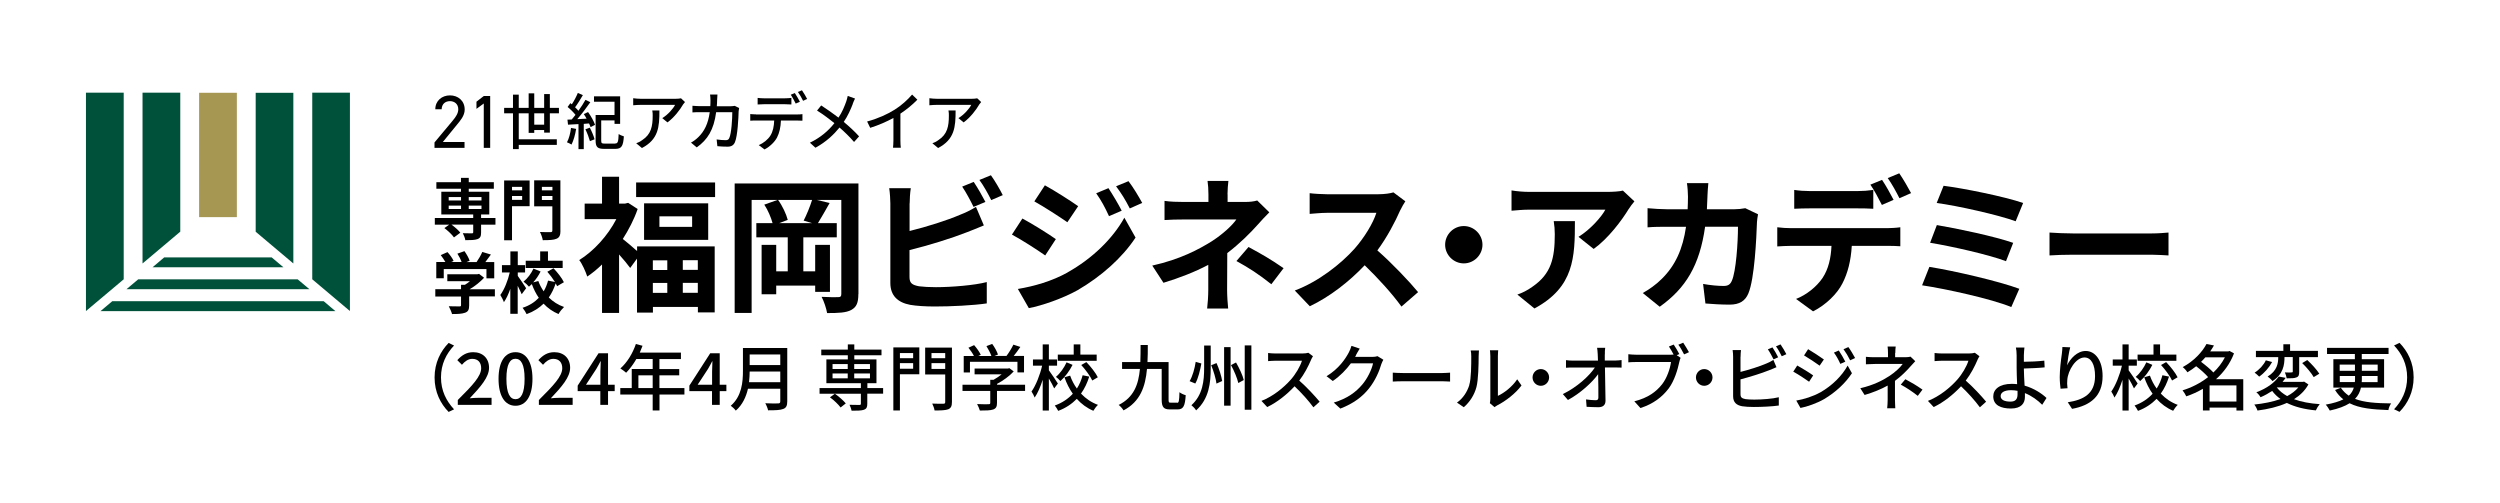 <?xml version="1.0" encoding="UTF-8"?><svg id="_レイヤー_1" xmlns="http://www.w3.org/2000/svg" width="308" height="62" xmlns:xlink="http://www.w3.org/1999/xlink" viewBox="0 0 308 62"><defs><style>.cls-1{clip-path:url(#clippath);}.cls-2{fill:none;}.cls-2,.cls-3,.cls-4,.cls-5{stroke-width:0px;}.cls-4{fill:#a69753;}.cls-5{fill:#005139;}</style><clipPath id="clippath"><rect class="cls-2" x=".17" y="1" width="307.67" height="60"/></clipPath></defs><polygon class="cls-5" points="13.83 37.11 12.38 38.33 41.32 38.33 39.88 37.11 13.83 37.11"/><polygon class="cls-5" points="36.67 34.41 17.03 34.41 15.58 35.63 38.12 35.63 36.67 34.41"/><polygon class="cls-5" points="33.47 31.71 20.23 31.71 18.79 32.93 34.92 32.93 33.47 31.71"/><polygon class="cls-5" points="15.24 34.41 15.24 11.42 10.59 11.42 10.59 38.32 15.24 34.41"/><polygon class="cls-5" points="38.47 34.41 38.47 11.42 43.11 11.42 43.11 38.32 38.47 34.41"/><polygon class="cls-5" points="22.21 28.54 22.21 11.42 17.56 11.42 17.56 32.46 22.21 28.54"/><rect class="cls-4" x="24.53" y="11.43" width="4.65" height="15.32"/><polygon class="cls-5" points="36.14 32.46 36.14 11.43 31.5 11.43 31.5 28.55 36.14 32.46"/><g class="cls-1"><path class="cls-3" d="m57.23,18.22h-3.7v-.67l2.22-2.66c.43-.51.71-.95.71-1.43,0-.67-.5-1-1.02-1-.57,0-1.01.34-1.03,1h-.78c0-1.06.82-1.71,1.81-1.71s1.81.66,1.81,1.75c0,.76-.55,1.37-.95,1.86l-1.74,2.13h2.67v.72Z"/><polygon class="cls-3" points="60.39 18.22 59.6 18.22 59.6 12.75 58.7 13.41 58.7 12.53 59.6 11.83 60.39 11.83 60.39 18.22"/><path class="cls-3" d="m67.04,16.34v-.32h-1.22v.35h-.69v-2.41h-1.22v3.2h4.69v.69h-4.69v.52h-.71v-4.41h-1.09v-.67h1.09v-1.63h.71v1.63h1.22v-1.79h.69v1.79h1.22v-1.7h.7v1.7h1.12v.67h-1.12v2.38h-.7Zm0-2.38h-1.22v1.4h1.22v-1.4Z"/><path class="cls-3" d="m70.98,15.88c-.11.72-.33,1.46-.57,1.93-.13-.08-.41-.23-.56-.28.25-.45.42-1.12.5-1.77l.63.12Zm1.47-2.07c.35.48.72,1.14.86,1.57l-.55.28c-.05-.13-.1-.29-.19-.45l-.65.05v3.11h-.65v-3.08c-.48.02-.92.04-1.29.07l-.07-.62.53-.02c.15-.17.3-.36.46-.57-.24-.31-.62-.69-.97-.97l.34-.47c.06.05.12.1.18.14.28-.42.57-.98.74-1.4l.62.27c-.29.5-.65,1.09-.96,1.5.16.14.3.29.41.43.33-.46.65-.94.87-1.35l.6.29c-.47.67-1.06,1.46-1.61,2.09l1.15-.06c-.11-.2-.23-.4-.35-.57l.52-.24Zm.21,1.91c.24.45.49,1.05.59,1.44l-.57.23c-.1-.38-.33-1-.56-1.46l.55-.2Zm3.11,1.96c.35,0,.41-.18.45-1.17.16.12.45.23.64.29-.08,1.19-.28,1.54-1.05,1.54h-1.37c-.81,0-1.06-.21-1.06-1.02v-3.15h2.33v-1.64h-2.53v-.66h3.22v3.39h-.69v-.43h-1.64v2.5c0,.31.07.36.45.36h1.25Z"/><path class="cls-3" d="m84.13,12.91c-.33.58-1.07,1.57-1.9,2.17l-.64-.53c.68-.4,1.36-1.18,1.58-1.63h-4.25c-.31,0-.58.02-.91.05v-.87c.29.04.6.07.91.07h4.34c.17,0,.52-.02.64-.06l.49.46c-.07.09-.19.24-.26.33m-5.04,5.34l-.71-.59c.23-.08.5-.2.74-.39,1.11-.72,1.29-1.71,1.29-3.02,0-.21,0-.4-.05-.63h.88c0,2.05-.12,3.56-2.16,4.63"/><path class="cls-3" d="m88.35,12.32c0,.27-.02.53-.04.77h1.68c.2,0,.38-.02.53-.05l.54.27c-.02.13-.05.31-.06.4-.02.79-.12,3.04-.46,3.82-.16.36-.43.54-.9.54-.42,0-.87-.02-1.26-.06l-.09-.83c.4.06.81.09,1.12.09.23,0,.36-.07.44-.27.26-.55.37-2.33.37-3.18h-1.99c-.29,2.19-1.06,3.39-2.39,4.34l-.71-.59c.28-.15.62-.39.89-.66.75-.72,1.23-1.67,1.42-3.09h-1.18c-.29,0-.65,0-.95.03v-.82c.3.02.64.05.95.05h1.25c.02-.24.02-.49.02-.75,0-.17-.02-.5-.05-.68h.91c-.02.18-.03.47-.04.66"/><path class="cls-3" d="m93.13,14.1h5.08c.16,0,.45,0,.65-.04v.81c-.19,0-.45-.02-.65-.02h-2c-.03.83-.19,1.53-.48,2.09-.28.54-.87,1.12-1.54,1.47l-.71-.53c.57-.24,1.13-.69,1.43-1.17.33-.53.44-1.15.47-1.86h-2.24c-.23,0-.49,0-.71.02v-.82c.22.02.47.04.71.04m.96-1.98h2.62c.24,0,.53-.02.78-.05v.81c-.25-.02-.53-.03-.78-.03h-2.62c-.26,0-.55.02-.76.03v-.81c.23.03.5.05.75.05m4.45.43l-.51.22c-.16-.31-.4-.79-.61-1.09l.5-.21c.19.28.47.77.63,1.08m.89-.35l-.5.23c-.16-.34-.42-.79-.64-1.09l.5-.21c.21.3.5.79.64,1.07"/><path class="cls-3" d="m105.07,12.79c-.25.65-.62,1.5-1.12,2.23.69.57,1.36,1.19,1.89,1.78l-.62.69c-.56-.65-1.14-1.21-1.79-1.78-.71.87-1.64,1.77-2.97,2.49l-.68-.62c1.32-.64,2.26-1.45,3.02-2.41-.57-.46-1.37-1.07-2.14-1.55l.51-.63c.65.42,1.51,1.02,2.13,1.5.46-.68.74-1.38.97-2.03.06-.17.13-.46.17-.64l.9.32c-.08.16-.22.46-.28.64"/><path class="cls-3" d="m110.21,13.52c.81-.5,1.63-1.24,2.16-1.87l.65.63c-.59.61-1.32,1.21-2.09,1.72v3.27c0,.32.02.75.05.93h-.96c.02-.17.05-.61.05-.93v-2.74c-.81.45-1.84.9-2.86,1.22l-.38-.78c1.36-.37,2.52-.91,3.38-1.45"/><path class="cls-3" d="m120.62,12.91c-.33.58-1.07,1.57-1.9,2.17l-.64-.53c.68-.4,1.36-1.18,1.58-1.63h-4.25c-.31,0-.58.02-.91.05v-.87c.29.04.6.07.91.07h4.34c.17,0,.52-.02.64-.06l.49.46c-.07.09-.19.24-.26.33m-5.04,5.34l-.71-.59c.23-.08.5-.2.74-.39,1.11-.72,1.29-1.71,1.29-3.02,0-.21,0-.4-.05-.63h.88c0,2.05-.12,3.56-2.16,4.63"/><path class="cls-3" d="m55.27,42.25l.67.32c-.96,1.01-1.61,2.29-1.61,3.93s.66,2.91,1.61,3.93l-.67.32c-1-1.02-1.73-2.44-1.73-4.25s.74-3.23,1.73-4.25"/><path class="cls-3" d="m56.4,49.28c1.8-1.79,2.88-2.92,2.88-3.92,0-.69-.37-1.15-1.1-1.15-.51,0-.93.33-1.27.73l-.57-.57c.55-.6,1.12-.98,1.96-.98,1.18,0,1.95.76,1.95,1.92s-1.04,2.34-2.38,3.76c.32-.04.74-.06,1.05-.06h1.64v.87h-4.16v-.59Z"/><path class="cls-3" d="m61.42,46.67c0-2.14.81-3.28,2.09-3.28s2.09,1.15,2.09,3.28-.8,3.32-2.09,3.32-2.09-1.18-2.09-3.32m3.21,0c0-1.83-.46-2.47-1.12-2.47s-1.12.64-1.12,2.47.46,2.51,1.12,2.51,1.12-.68,1.12-2.51"/><path class="cls-3" d="m66.39,49.28c1.8-1.79,2.88-2.92,2.88-3.92,0-.69-.37-1.15-1.1-1.15-.51,0-.93.33-1.27.73l-.57-.57c.55-.6,1.12-.98,1.96-.98,1.18,0,1.95.76,1.95,1.92s-1.04,2.34-2.38,3.76c.32-.04.74-.06,1.05-.06h1.64v.87h-4.16v-.59Z"/><path class="cls-3" d="m73.97,48.19h-2.8v-.68l2.57-3.99h1.17v3.88h.82v.79h-.82v1.69h-.95v-1.69Zm0-.79v-1.61c0-.35.03-.92.04-1.28h-.03c-.16.32-.33.62-.52.95l-1.27,1.94h1.78Z"/><path class="cls-3" d="m84.33,48.61h-3.08v1.96h-.84v-1.96h-3.99v-.8h1.41v-2.35h2.58v-1.23h-2.01c-.38.66-.82,1.24-1.26,1.69-.16-.14-.51-.41-.71-.53.81-.7,1.51-1.83,1.91-3.01l.82.22c-.1.28-.23.57-.34.84h5.07v.8h-2.65v1.23h2.44v.77h-2.44v1.57h3.08v.8Zm-3.92-2.37h-1.76v1.57h1.76v-1.57Z"/><path class="cls-3" d="m87.73,48.19h-2.8v-.68l2.57-3.99h1.17v3.88h.82v.79h-.82v1.69h-.95v-1.69Zm0-.79v-1.61c0-.35.03-.92.04-1.28h-.03c-.16.32-.33.62-.52.95l-1.27,1.94h1.78Z"/><path class="cls-3" d="m96.99,49.46c0,.53-.14.79-.49.92-.37.15-.96.17-1.87.17-.05-.24-.21-.64-.35-.87.68.04,1.38.03,1.59.02.19,0,.26-.07.26-.26v-1.55h-3.98c-.23.99-.67,1.98-1.5,2.7-.12-.18-.44-.48-.62-.6,1.37-1.19,1.5-2.93,1.5-4.33v-2.79h5.46v6.59Zm-.86-2.37v-1.32h-3.77c0,.41-.03.85-.08,1.32h3.85Zm-3.77-2.11h3.77v-1.31h-3.77v1.31Z"/><path class="cls-3" d="m108.79,48.5h-1.94v1.24c0,.42-.09.62-.4.74-.32.11-.82.12-1.53.12-.04-.22-.16-.52-.26-.73.53.02,1.07.02,1.22.02.14,0,.18-.04.18-.17v-1.21h-5.09v-.7h5.09v-.6h-4.25v-2.93h2.64v-.51h-3.27v-.7h3.27v-.64h.8v.64h3.35v.7h-3.35v.51h2.73v2.93h-1.12v.6h1.94v.7Zm-5.23,1.7c-.26-.36-.82-.9-1.31-1.25l.61-.44c.48.34,1.06.84,1.34,1.19l-.65.51Zm-.99-4.74h1.87v-.61h-1.87v.61Zm0,1.15h1.87v-.6h-1.87v.6Zm2.67-1.15h1.94v-.61h-1.94v.61Zm1.94.55h-1.94v.6h1.94v-.6Z"/><path class="cls-3" d="m113.26,46.11h-2.39v4.46h-.81v-7.77h3.2v3.31Zm-2.39-1.98h1.63v-.63h-1.63v.63Zm1.63.61h-1.63v.69h1.63v-.69Zm4.78,4.77c0,.51-.11.76-.45.91-.34.13-.88.15-1.69.15-.03-.23-.17-.62-.29-.85.58.03,1.19.02,1.37.02.18,0,.23-.06.23-.22v-3.39h-2.47v-3.31h3.3v6.71Zm-2.52-5.38h1.69v-.63h-1.69v.63Zm1.69.61h-1.69v.71h1.69v-.71Z"/><path class="cls-3" d="m126.28,48.16h-3.45v1.48c0,.45-.11.68-.47.81-.36.12-.88.13-1.64.13-.06-.23-.22-.57-.34-.8.61.03,1.23.03,1.4.02.18,0,.22-.04.22-.18v-1.46h-3.42v-.76h3.42v-.61h.41c.34-.19.69-.43.99-.67h-3.33v-.72h4.11l.18-.04.53.4c-.53.57-1.3,1.14-2.05,1.53v.11h3.45v.76Zm-6.79-2.27h-.76v-2.03h1.26c-.16-.32-.43-.72-.68-1.02l.7-.32c.32.36.67.85.82,1.19l-.31.15h1.62c-.12-.36-.38-.84-.61-1.22l.71-.27c.3.4.6.96.71,1.31l-.43.17h1.48c.31-.41.65-.97.85-1.39l.86.28c-.26.38-.54.77-.82,1.11h1.27v2.03h-.81v-1.31h-5.85v1.31Z"/><path class="cls-3" d="m129.88,47.86c-.13-.29-.4-.8-.66-1.23v3.95h-.76v-3.79c-.28.86-.62,1.66-.99,2.19-.08-.23-.26-.55-.39-.74.53-.74,1.05-2.05,1.31-3.19h-1.13v-.76h1.2v-1.86h.76v1.86h1.01v.76h-1.01v.57c.25.32.95,1.38,1.11,1.63l-.46.61Zm4.32-1.48c-.24.77-.57,1.48-1.02,2.11.57.61,1.27,1.09,2.09,1.39-.18.16-.45.51-.57.73-.8-.34-1.47-.84-2.04-1.47-.61.62-1.35,1.13-2.29,1.48-.09-.19-.29-.5-.42-.66.92-.33,1.66-.84,2.22-1.45-.43-.6-.77-1.29-1.03-2.03l.7-.2c.2.57.48,1.11.83,1.59.32-.5.56-1.06.71-1.64l.82.17Zm-2.06-1.43c-.37.74-.92,1.49-1.5,2-.12-.16-.38-.4-.55-.52.53-.44,1.03-1.16,1.31-1.79l.74.31Zm2.96-.5h-4.78v-.76h1.96v-1.26h.82v1.26h2.01v.76Zm-1.26.16c.54.56,1.15,1.33,1.41,1.87l-.68.4c-.24-.52-.82-1.32-1.36-1.91l.63-.36Z"/><path class="cls-3" d="m145.01,49.63c.23,0,.27-.21.3-1.31.2.16.54.31.77.37-.08,1.32-.29,1.75-.99,1.75h-.97c-.74,0-1-.27-1-1.22v-3.77h-1.81c-.2,2.18-.82,4.02-2.89,5.11-.12-.21-.39-.52-.6-.67,1.88-.94,2.44-2.52,2.62-4.44h-2.2v-.84h2.25c.03-.68.03-1.38.03-2.11h.89c0,.72,0,1.43-.04,2.11h2.6v4.61c0,.35.03.39.29.39h.75Z"/><path class="cls-3" d="m148.01,44.77c-.15.82-.38,1.85-.75,2.48l-.7-.29c.37-.62.63-1.57.75-2.38l.7.2Zm1.15-2.2v2.75c0,1.83-.19,3.8-1.8,5.24-.11-.21-.4-.5-.58-.64,1.41-1.27,1.57-3.02,1.57-4.6v-2.75h.81Zm.72,2.17c.32.71.61,1.63.69,2.2l-.7.32c-.07-.59-.35-1.53-.65-2.27l.66-.26Zm1.73,5.24h-.8v-7.21h.8v7.21Zm.67-5.32c.4.69.82,1.59.95,2.16l-.67.37c-.13-.59-.52-1.52-.9-2.21l.61-.32Zm1.89,5.82h-.82v-7.93h.82v7.93Z"/><path class="cls-3" d="m161.51,44.36c-.31.73-.82,1.73-1.44,2.53.9.78,1.96,1.93,2.51,2.6l-.77.69c-.58-.8-1.46-1.78-2.32-2.59-.94,1.01-2.12,1.96-3.37,2.56l-.71-.76c1.42-.55,2.73-1.62,3.6-2.6.6-.67,1.18-1.65,1.39-2.35h-3.22c-.34,0-.81.04-.95.05v-1c.18.03.68.06.95.06h3.25c.32,0,.61-.04.76-.09l.57.43c-.06.09-.19.31-.25.46"/><path class="cls-3" d="m167.07,43.75c-.03.07-.08.15-.12.22h2.1c.25,0,.49-.03.66-.09l.72.44c-.09.14-.18.37-.25.54-.24.85-.75,2.04-1.54,3.02-.81,1.01-1.87,1.82-3.51,2.46l-.81-.74c1.69-.51,2.73-1.3,3.51-2.22.65-.76,1.18-1.88,1.33-2.62h-2.73c-.56.76-1.3,1.55-2.23,2.18l-.77-.59c1.52-.92,2.34-2.16,2.75-2.94.1-.18.25-.54.32-.8l1.02.34c-.18.27-.36.61-.46.79"/><path class="cls-3" d="m172.9,45.96h4.77c.42,0,.76-.04.98-.05v1.1c-.19,0-.6-.04-.98-.04h-4.77c-.48,0-1.01.02-1.31.04v-1.1c.29.02.83.05,1.31.05"/><path class="cls-3" d="m181.01,47.44c.25-.79.25-2.52.25-3.54,0-.3-.02-.52-.07-.72h1.02c0,.07-.04.4-.04.71,0,1.01-.04,2.91-.27,3.79-.26.98-.82,1.85-1.56,2.49l-.84-.57c.76-.53,1.26-1.34,1.52-2.16m2.59,1.68v-5.26c0-.36-.05-.66-.05-.71h1.02c0,.05-.04.35-.04.71v4.91c.76-.35,1.75-1.1,2.38-2.04l.53.76c-.74,1-1.98,1.94-2.99,2.45-.16.09-.26.17-.33.22l-.58-.49c.04-.15.06-.36.06-.56"/><path class="cls-3" d="m190.85,46.5c0,.57-.46,1.03-1.02,1.03s-1.02-.46-1.02-1.03.46-1.03,1.02-1.03,1.02.46,1.02,1.03"/><path class="cls-3" d="m197.71,43.65c0,.21,0,.47,0,.77h1.25c.25,0,.63-.04.82-.06v.93c-.24,0-.55-.02-.77-.02h-1.28c.03,1.32.06,2.96.07,4.1,0,.52-.3.8-.88.8-.48,0-.99-.03-1.45-.05l-.07-.91c.4.06.89.1,1.2.1.24,0,.32-.12.32-.35,0-.67,0-1.78-.03-2.86-.75,1.04-2.23,2.38-3.72,3.18l-.63-.73c1.74-.84,3.25-2.22,3.95-3.27h-2.67c-.31,0-.61,0-.89.03v-.94c.25.04.6.06.88.06h3.06c0-.29-.02-.56-.03-.77-.02-.35-.04-.6-.08-.81h1c-.04.26-.05.55-.04.81"/><path class="cls-3" d="m206.9,43.62l-.33.14.48.32c-.07.14-.11.34-.16.52-.19.91-.6,2.31-1.31,3.26-.8,1.05-1.89,1.9-3.48,2.41l-.75-.83c1.72-.43,2.7-1.19,3.43-2.11.6-.78.98-1.92,1.09-2.73h-4.31c-.37,0-.72.02-.95.04v-1c.25.03.67.06.95.06h4.24c.11,0,.25,0,.39-.02-.17-.33-.39-.7-.58-.99l.59-.24c.22.32.52.84.69,1.17m1.19-.23l-.6.27c-.19-.36-.46-.88-.71-1.19l.6-.25c.21.31.53.84.71,1.17"/><path class="cls-3" d="m210.98,46.5c0,.57-.46,1.03-1.02,1.03s-1.02-.46-1.02-1.03.46-1.03,1.02-1.03,1.02.46,1.02,1.03"/><path class="cls-3" d="m214.43,43.96v1.86c1.03-.26,2.35-.67,3.2-1.04.29-.12.56-.25.85-.44l.38.9c-.29.12-.64.28-.92.38-.94.38-2.41.83-3.51,1.12v1.81c0,.43.18.53.6.62.26.04.67.06,1.1.06.92,0,2.3-.1,3.02-.29v1.02c-.8.12-2.11.18-3.08.18-.54,0-1.07-.03-1.44-.09-.71-.13-1.11-.49-1.11-1.24v-4.86c0-.21-.02-.58-.06-.82h1.03c-.03.24-.05.56-.05.82m4.63.07l-.57.25c-.18-.36-.46-.89-.7-1.23l.57-.24c.22.32.53.87.7,1.22m1.01-.38l-.57.25c-.18-.38-.46-.89-.71-1.22l.56-.24c.23.33.56.88.72,1.21"/><path class="cls-3" d="m223.39,46.24l-.51.79c-.46-.34-1.39-.94-1.95-1.24l.49-.76c.55.3,1.55.92,1.96,1.22m.89,2.09c1.46-.84,2.66-2.03,3.36-3.3l.53.94c-.79,1.21-2.01,2.35-3.43,3.19-.88.51-2.11.94-2.91,1.09l-.52-.91c.97-.17,2.04-.5,2.96-1.01m.44-4.05l-.52.76c-.45-.33-1.38-.95-1.92-1.26l.5-.77c.54.31,1.53.97,1.95,1.27m2.63.27l-.61.27c-.23-.51-.48-.97-.79-1.39l.6-.26c.24.35.6.97.81,1.39m1.2-.46l-.61.28c-.25-.51-.52-.95-.82-1.37l.6-.26c.25.33.61.94.83,1.35"/><path class="cls-3" d="m233.48,43.49v.52h1.28c.23,0,.46-.03.62-.07l.58.56c-.18.2-.41.44-.57.62-.45.52-1.16,1.24-1.93,1.8v2.33c0,.33.03.77.04,1.05h-1c.03-.26.06-.72.06-1.05v-1.75c-.81.45-1.76.84-2.84,1.16l-.53-.83c1.67-.39,2.79-.99,3.57-1.5.74-.48,1.37-1.09,1.65-1.49h-3.43c-.32,0-.83.02-1.1.04v-.92c.3.04.79.05,1.09.05h1.63v-.52c0-.27-.02-.6-.05-.8h1c-.03.2-.05.54-.05.8m.67,3.9l.57-.67c.82.44,1.28.71,2.11,1.28l-.58.77c-.76-.59-1.31-.95-2.1-1.39"/><path class="cls-3" d="m243.62,44.36c-.31.73-.82,1.73-1.44,2.53.9.78,1.96,1.93,2.51,2.6l-.77.69c-.58-.8-1.46-1.78-2.32-2.59-.94,1.01-2.12,1.96-3.37,2.56l-.71-.76c1.42-.55,2.73-1.62,3.6-2.6.6-.67,1.18-1.65,1.39-2.35h-3.22c-.34,0-.81.04-.95.05v-1c.18.03.68.06.95.06h3.25c.32,0,.61-.04.76-.09l.57.43c-.06.09-.19.31-.25.46"/><path class="cls-3" d="m249.34,43.79c0,.22,0,.5,0,.78.7,0,1.77-.05,2.52-.14l.04.83c-.76.08-1.85.12-2.56.14,0,.57.05,1.39.09,2.11,1.12.32,2.09.94,2.7,1.52l-.53.84c-.53-.54-1.28-1.1-2.13-1.44,0,.18,0,.34,0,.47,0,.75-.42,1.43-1.72,1.43-1.23,0-2.18-.4-2.18-1.49,0-.86.74-1.55,2.29-1.55.22,0,.44.02.65.04-.03-.7-.06-1.49-.06-2s0-1.16,0-1.55c0-.37-.04-.76-.09-.96h1.05c-.03.22-.06.66-.07.96m-1.66,5.7c.61,0,.88-.28.88-.89,0-.12,0-.27,0-.44-.26-.05-.53-.08-.8-.08-.81,0-1.28.28-1.28.73s.46.68,1.21.68"/><path class="cls-3" d="m254.67,45c.39-.81,1.23-1.76,2.29-1.76,1.19,0,2.08,1.19,2.08,3.1,0,2.48-1.52,3.62-3.76,4.03l-.53-.81c1.92-.3,3.36-1.02,3.36-3.23,0-1.39-.46-2.29-1.3-2.29-1.07,0-2.04,1.6-2.12,2.77-.03.29-.03.6.03,1.02l-.86.06c-.04-.34-.1-.85-.1-1.44,0-.83.14-2.05.26-2.86.04-.3.06-.6.07-.84l.96.04c-.15.56-.32,1.63-.38,2.19"/><path class="cls-3" d="m262.91,47.86c-.13-.29-.4-.8-.66-1.23v3.95h-.76v-3.79c-.28.86-.62,1.66-.99,2.19-.08-.23-.26-.55-.39-.74.53-.74,1.05-2.05,1.31-3.19h-1.13v-.76h1.2v-1.86h.76v1.86h1.01v.76h-1.01v.57c.25.32.95,1.38,1.11,1.63l-.46.61Zm4.32-1.48c-.24.77-.57,1.48-1.02,2.11.57.61,1.27,1.09,2.09,1.39-.18.16-.45.51-.57.73-.8-.34-1.47-.84-2.04-1.47-.61.62-1.35,1.13-2.29,1.48-.09-.19-.29-.5-.42-.66.92-.33,1.66-.84,2.22-1.45-.43-.6-.77-1.29-1.03-2.03l.7-.2c.2.57.48,1.11.83,1.59.32-.5.56-1.06.71-1.64l.82.17Zm-2.06-1.43c-.37.74-.92,1.49-1.5,2-.12-.16-.38-.4-.55-.52.53-.44,1.03-1.16,1.31-1.79l.74.31Zm2.96-.5h-4.78v-.76h1.96v-1.26h.81v1.26h2.01v.76Zm-1.26.16c.54.56,1.15,1.33,1.41,1.87l-.68.4c-.24-.52-.82-1.32-1.36-1.91l.63-.36Z"/><path class="cls-3" d="m276.37,50.58h-.84v-.36h-3.31v.35h-.82v-2.67c-.66.38-1.35.7-2.05.93-.1-.22-.31-.56-.46-.74,1.1-.33,2.2-.89,3.15-1.63-.36-.42-.95-.94-1.47-1.34-.33.26-.69.52-1.08.75-.12-.2-.39-.51-.58-.64,1.44-.79,2.42-1.89,2.93-2.85l.92.18c-.14.25-.3.49-.46.73h2.23l.15-.05.55.3c-.48,1.26-1.27,2.33-2.22,3.18h3.36v3.86Zm-4.67-6.56c-.17.19-.34.38-.53.56.53.39,1.14.9,1.52,1.31.58-.55,1.07-1.18,1.42-1.87h-2.41Zm3.83,3.46h-3.31v1.99h3.31v-1.99Z"/><path class="cls-3" d="m284.38,47.39c-.42.75-1.03,1.33-1.76,1.79.89.33,1.96.53,3.17.61-.18.21-.39.55-.48.77-1.4-.13-2.59-.43-3.57-.92-1.07.48-2.32.77-3.62.94-.05-.2-.25-.57-.39-.74,1.17-.12,2.27-.34,3.23-.68-.39-.28-.74-.61-1.03-1-.42.28-.89.55-1.43.78-.11-.2-.35-.49-.52-.61,1.36-.5,2.28-1.24,2.76-1.94l.86.16c-.12.17-.25.34-.39.5h2.51l.14-.04.54.36Zm-4.46-2.78c-.36.67-.97,1.37-1.59,1.79-.14-.16-.4-.37-.56-.49.58-.36,1.14-.98,1.38-1.52l.77.21Zm1.53-.59c0,.91-.15,2.09-1.48,2.93-.13-.18-.41-.43-.6-.56,1.19-.71,1.31-1.66,1.31-2.39h-2.75v-.77h3.38v-.82h.83v.82h3.43v.77h-2.31v1.79c0,.37-.04.59-.32.7-.26.12-.66.12-1.22.12-.03-.21-.13-.51-.22-.73.37.02.74.02.84,0,.1,0,.13-.03.13-.12v-1.77h-1.02v.02Zm-.95,3.71c.32.42.75.77,1.28,1.07.55-.29,1.02-.65,1.38-1.07h-2.66Zm3.75-3.38c.54.49,1.18,1.2,1.49,1.69l-.69.42c-.26-.47-.89-1.22-1.42-1.73l.62-.37Z"/><path class="cls-3" d="m290.87,47.75c-.11.51-.33.98-.73,1.39,1.12.44,2.59.54,4.45.56-.15.2-.3.54-.34.82-1.96-.07-3.56-.22-4.78-.84-.57.36-1.37.67-2.44.9-.1-.19-.32-.54-.5-.73.95-.17,1.65-.39,2.17-.65-.39-.3-.73-.68-1.02-1.15l.71-.28c.27.4.6.72.98.98.33-.3.52-.64.62-1h-2.52v-3.5h2.65v-.64h-3.43v-.75h7.58v.75h-3.3v.64h2.75v3.5h-2.87Zm-2.62-2.07h1.88v-.76h-1.88v.76Zm1.87,1.39c.02-.14.02-.28.02-.43v-.32h-1.88v.75h1.87Zm2.81-.75h-1.95v.33c0,.15,0,.29-.02.43h1.96v-.75Zm-1.95-.64h1.95v-.76h-1.95v.76Z"/><path class="cls-3" d="m295.62,50.74l-.67-.32c.95-1.01,1.61-2.29,1.61-3.93s-.66-2.91-1.61-3.93l.67-.32c1,1.02,1.74,2.44,1.74,4.25s-.74,3.23-1.74,4.25"/><path class="cls-3" d="m78.48,30.36h9.57v8.13h-2.07v-.68h-5.54v.7h-1.96v-6.65l-.84,1.15c-.31-.43-.85-1.08-1.37-1.66v7.2h-2.1v-5.97c-.59.58-1.21,1.08-1.82,1.49-.18-.58-.66-1.64-.99-2.03,1.78-1.1,3.51-2.99,4.57-5.04h-3.9v-1.92h2.14v-3.31h2.1v3.31h.74l.38-.09,1.17.76c-.45,1.3-1.1,2.54-1.83,3.69.49.38,1.26,1.04,1.76,1.49v-.56Zm9.62-6.08h-9.73v-1.8h9.73v1.8Zm-.85,5.27h-7.9v-4.5h7.9v4.5Zm-6.82,3.71h1.78v-1.19h-1.78v1.19Zm0,2.82h1.78v-1.22h-1.78v1.22Zm4.84-9.43h-4.03v1.3h4.03v-1.3Zm.7,5.41h-1.85v1.19h1.85v-1.19Zm0,2.79h-1.85v1.22h1.85v-1.22Z"/><path class="cls-3" d="m105.75,36.23c0,1.06-.22,1.6-.88,1.96-.63.34-1.56.38-2.97.38-.09-.56-.39-1.46-.68-2,.83.05,1.75.05,2.03.04.29,0,.4-.09.4-.4v-11.58h-3.02l1.58.38c-.5.88-1.03,1.82-1.44,2.48h2.32v1.75h-4.12v4.19h1.46v-3.26h1.82v5.79h-1.82v-.77h-4.8v1.06h-1.8v-6.08h1.8v3.26h1.42v-4.19h-3.87v-1.75h2c-.18-.68-.58-1.62-1.02-2.28l1.64-.58h-3.2v13.92h-2.09v-15.95h15.25v13.63Zm-6.74-9.05c.36-.7.79-1.74,1.04-2.55h-4.19c.54.74,1.01,1.76,1.19,2.46l-1.06.4h4.06l-1.04-.31Z"/><path class="cls-3" d="m112.06,25.06v3.4c2.12-.52,4.62-1.31,6.22-2,.65-.25,1.26-.54,1.96-.97l.97,2.28c-.7.29-1.51.63-2.11.85-1.82.72-4.71,1.62-7.05,2.19v3.33c0,.77.36.97,1.17,1.13.54.07,1.28.11,2.09.11,1.87,0,4.78-.23,6.26-.63v2.63c-1.69.25-4.43.38-6.4.38-1.17,0-2.25-.07-3.02-.2-1.56-.29-2.46-1.15-2.46-2.7v-9.8c0-.4-.05-1.33-.14-1.87h2.66c-.09.54-.14,1.37-.14,1.87m9.33-.18l-1.46.61c-.36-.74-.92-1.8-1.4-2.5l1.42-.58c.45.66,1.1,1.8,1.44,2.46m2.14-.83l-1.42.61c-.38-.76-.95-1.8-1.46-2.48l1.42-.58c.49.67,1.15,1.82,1.46,2.45"/><path class="cls-3" d="m130.08,29.46l-1.31,2.01c-1.02-.72-2.89-1.92-4.1-2.57l1.29-1.98c1.22.65,3.2,1.89,4.12,2.54m1.44,4.1c3.06-1.71,5.58-4.17,7-6.74l1.38,2.45c-1.65,2.5-4.21,4.77-7.14,6.48-1.83,1.02-4.43,1.92-6.01,2.21l-1.35-2.36c2.02-.34,4.17-.95,6.12-2.03m1.31-8.17l-1.33,1.98c-1.01-.7-2.88-1.91-4.07-2.57l1.3-1.98c1.19.65,3.17,1.91,4.1,2.57m5.36.56l-1.56.67c-.52-1.13-.94-1.91-1.58-2.82l1.51-.63c.5.76,1.22,1.96,1.64,2.79m2.52-.97l-1.53.68c-.58-1.13-1.02-1.83-1.69-2.73l1.53-.63c.56.72,1.26,1.89,1.69,2.68"/><path class="cls-3" d="m151.24,23.94v.94h2.16c.56,0,1.06-.05,1.49-.18l1.49,1.46c-.47.45-1.01,1.06-1.4,1.49-.92,1.04-2.28,2.39-3.78,3.53,0,1.44-.02,3.4-.02,4.53,0,.72.07,1.75.13,2.3h-2.59c.07-.5.14-1.58.14-2.3v-3.08c-1.66.88-3.58,1.62-5.52,2.21l-1.38-2.12c3.47-.77,5.77-2.02,7.34-3,1.39-.9,2.5-1.94,3.02-2.68h-6.51c-.65,0-1.78.02-2.34.07v-2.36c.68.11,1.67.13,2.3.13h3.11v-.94c0-.56-.04-1.21-.11-1.65h2.57c-.05.43-.11,1.1-.11,1.65m1.1,8.22l1.49-1.73c1.65.9,2.59,1.42,4.32,2.61l-1.51,1.98c-1.56-1.24-2.73-2-4.3-2.86"/><path class="cls-3" d="m172.51,25.9c-.61,1.4-1.62,3.33-2.82,4.95,1.78,1.55,3.96,3.85,5.02,5.14l-2.05,1.78c-1.17-1.62-2.84-3.45-4.53-5.09-1.91,2.02-4.3,3.88-6.76,5.05l-1.85-1.94c2.9-1.08,5.68-3.27,7.37-5.16,1.19-1.35,2.28-3.13,2.68-4.41h-6.1c-.75,0-1.75.11-2.12.13v-2.55c.48.07,1.58.13,2.12.13h6.35c.77,0,1.49-.11,1.85-.23l1.47,1.1c-.14.2-.47.76-.63,1.11"/><path class="cls-3" d="m182.64,30.15c0,1.26-1.04,2.3-2.3,2.3s-2.3-1.04-2.3-2.3,1.04-2.3,2.3-2.3,2.3,1.04,2.3,2.3"/><path class="cls-3" d="m200.66,25.74c-.84,1.4-2.55,3.67-4.32,4.93l-1.87-1.49c1.44-.88,2.84-2.46,3.31-3.35h-9.37c-.76,0-1.35.06-2.19.13v-2.5c.68.11,1.44.18,2.19.18h9.69c.5,0,1.49-.05,1.84-.16l1.42,1.33c-.2.23-.54.67-.7.94m-11.62,12.25l-2.1-1.71c.58-.2,1.22-.5,1.89-.99,2.28-1.58,2.72-3.49,2.72-6.44,0-.56-.04-1.04-.13-1.62h2.61c0,4.46-.09,8.13-4.98,10.76"/><path class="cls-3" d="m210.36,24.16c-.02.56-.04,1.1-.07,1.62h3.38c.45,0,.92-.05,1.35-.13l1.57.75c-.05.29-.13.76-.13.95-.07,1.94-.29,6.96-1.06,8.8-.39.92-1.08,1.38-2.32,1.38-1.03,0-2.11-.07-2.97-.14l-.29-2.41c.88.16,1.82.25,2.52.25.58,0,.83-.2,1.02-.63.52-1.13.76-4.73.76-6.67h-4.05c-.67,4.75-2.37,7.57-5.59,9.86l-2.09-1.69c.74-.41,1.64-1.03,2.36-1.76,1.67-1.65,2.57-3.67,2.97-6.4h-2.37c-.61,0-1.6,0-2.37.07v-2.36c.75.07,1.69.13,2.37.13h2.57c.02-.5.04-1.02.04-1.56,0-.4-.05-1.22-.13-1.66h2.64c-.05.41-.09,1.17-.11,1.6"/><path class="cls-3" d="m220.7,28.11h11.78c.38,0,1.17-.04,1.64-.11v2.34c-.45-.04-1.13-.05-1.64-.05h-4.34c-.11,1.85-.5,3.36-1.15,4.62-.63,1.26-2.01,2.64-3.62,3.45l-2.1-1.53c1.28-.49,2.54-1.51,3.26-2.57.74-1.11,1.04-2.46,1.11-3.97h-4.95c-.52,0-1.22.04-1.73.07v-2.36c.54.07,1.17.11,1.73.11m2.28-4.57h5.88c.61,0,1.33-.05,1.94-.14v2.32c-.61-.04-1.31-.05-1.94-.05h-5.88c-.61,0-1.39.02-1.92.05v-2.32c.58.09,1.31.14,1.92.14m10.32,1.08l-1.44.63c-.38-.74-.94-1.82-1.42-2.5l1.44-.59c.45.66,1.08,1.8,1.42,2.46m2.16-.83l-1.44.63c-.38-.76-.95-1.8-1.44-2.48l1.42-.59c.47.68,1.13,1.82,1.46,2.45"/><path class="cls-3" d="m248.78,35.58l-.99,2.25c-2.43-1.01-8.11-2.25-10.99-2.68l.9-2.27c3.08.49,8.61,1.78,11.08,2.7m-.76-5.65l-.88,2.25c-2.07-.79-6.67-1.83-9.35-2.27l.83-2.18c2.57.43,7.14,1.4,9.41,2.19m1.22-4.91l-.92,2.25c-2.09-.77-7.2-1.92-9.73-2.25l.85-2.12c2.36.29,7.54,1.33,9.8,2.12"/><path class="cls-3" d="m255.4,28.76h9.66c.85,0,1.64-.07,2.1-.11v2.82c-.43-.02-1.35-.09-2.1-.09h-9.66c-1.02,0-2.23.04-2.9.09v-2.82c.65.05,1.96.11,2.9.11"/><path class="cls-3" d="m61.04,27.68h-1.77v.96c0,.47-.1.69-.45.82-.34.12-.83.13-1.49.13-.04-.26-.18-.61-.31-.86.44.02.96.02,1.1.02.13,0,.18-.04.18-.15v-.93h-2.68c.41.3.87.7,1.09,1l-.78.58c-.22-.33-.74-.82-1.18-1.15l.59-.42h-1.77v-.82h4.73v-.44h-3.93v-2.8h2.42v-.37h-3.03v-.8h3.03v-.54h.96v.54h3.09v.8h-3.09v.37h2.53v2.8h-1.01v.44h1.77v.82Zm-5.76-2.98h1.52v-.42h-1.52v.42Zm0,1.05h1.52v-.42h-1.52v.42Zm2.47-1.05h1.57v-.42h-1.57v.42Zm1.57.63h-1.57v.42h1.57v-.42Z"/><path class="cls-3" d="m65.25,25.4h-2.17v4.2h-.97v-7.37h3.14v3.17Zm-2.17-1.95h1.25v-.43h-1.25v.43Zm1.25.7h-1.25v.47h1.25v-.47Zm4.72,4.26c0,.56-.12.85-.48,1-.35.16-.9.18-1.7.18-.04-.28-.2-.74-.35-1.01.52.03,1.13.02,1.3.02s.23-.06.23-.21v-2.97h-2.24v-3.2h3.23v6.19Zm-2.29-4.96h1.3v-.43h-1.3v.43Zm1.3.7h-1.3v.49h1.3v-.49Z"/><path class="cls-3" d="m60.98,36.52h-3.18v1.1c0,.51-.11.77-.51.91-.39.14-.9.16-1.6.16-.07-.28-.26-.69-.4-.96.53.02,1.14.02,1.3.02.17,0,.21-.03.21-.15v-1.07h-3.17v-.9h3.17v-.54h.47c.22-.13.44-.29.63-.45h-2.79v-.85h3.7l.21-.05.62.48c-.47.5-1.11,1.03-1.79,1.42h3.12v.9Zm-6.31-2.24h-.92v-2h1.12c-.15-.27-.37-.59-.57-.85l.83-.37c.29.32.62.76.75,1.08l-.3.14h1.29c-.11-.32-.32-.72-.52-1.03l.87-.31c.26.36.54.86.64,1.19l-.4.16h1.25c.27-.39.55-.87.71-1.25l1.06.32c-.22.31-.47.64-.69.93h1.1v2h-.96v-1.14h-5.26v1.14Z"/><path class="cls-3" d="m64.27,36.24c-.11-.26-.3-.66-.49-1.03v3.45h-.91v-3.08c-.22.64-.5,1.24-.79,1.65-.08-.27-.3-.65-.44-.89.49-.66.94-1.79,1.16-2.77h-.96v-.91h1.04v-1.69h.91v1.69h.9v.91h-.9v.42c.23.3.88,1.29,1.03,1.52l-.54.73Zm4.37-.98c-.05-.11-.11-.23-.18-.35-.21.64-.49,1.22-.85,1.74.52.51,1.15.92,1.88,1.17-.22.21-.54.6-.68.87-.72-.3-1.33-.73-1.84-1.28-.55.54-1.24.98-2.09,1.29-.1-.22-.34-.59-.5-.78.84-.27,1.5-.7,2-1.23-.35-.5-.63-1.07-.86-1.69-.11.11-.24.22-.35.32-.14-.18-.45-.46-.67-.62.5-.4.96-1.03,1.22-1.61l.88.36c-.24.48-.56.96-.91,1.34l.63-.17c.16.45.39.88.66,1.27.24-.4.42-.85.54-1.32l.85.17c-.26-.42-.61-.88-.94-1.26l.76-.43c.5.52,1.05,1.22,1.28,1.72l-.82.48Zm.68-2.24h-4.55v-.9h1.78v-1.15h.96v1.15h1.81v.9Z"/></g></svg>
